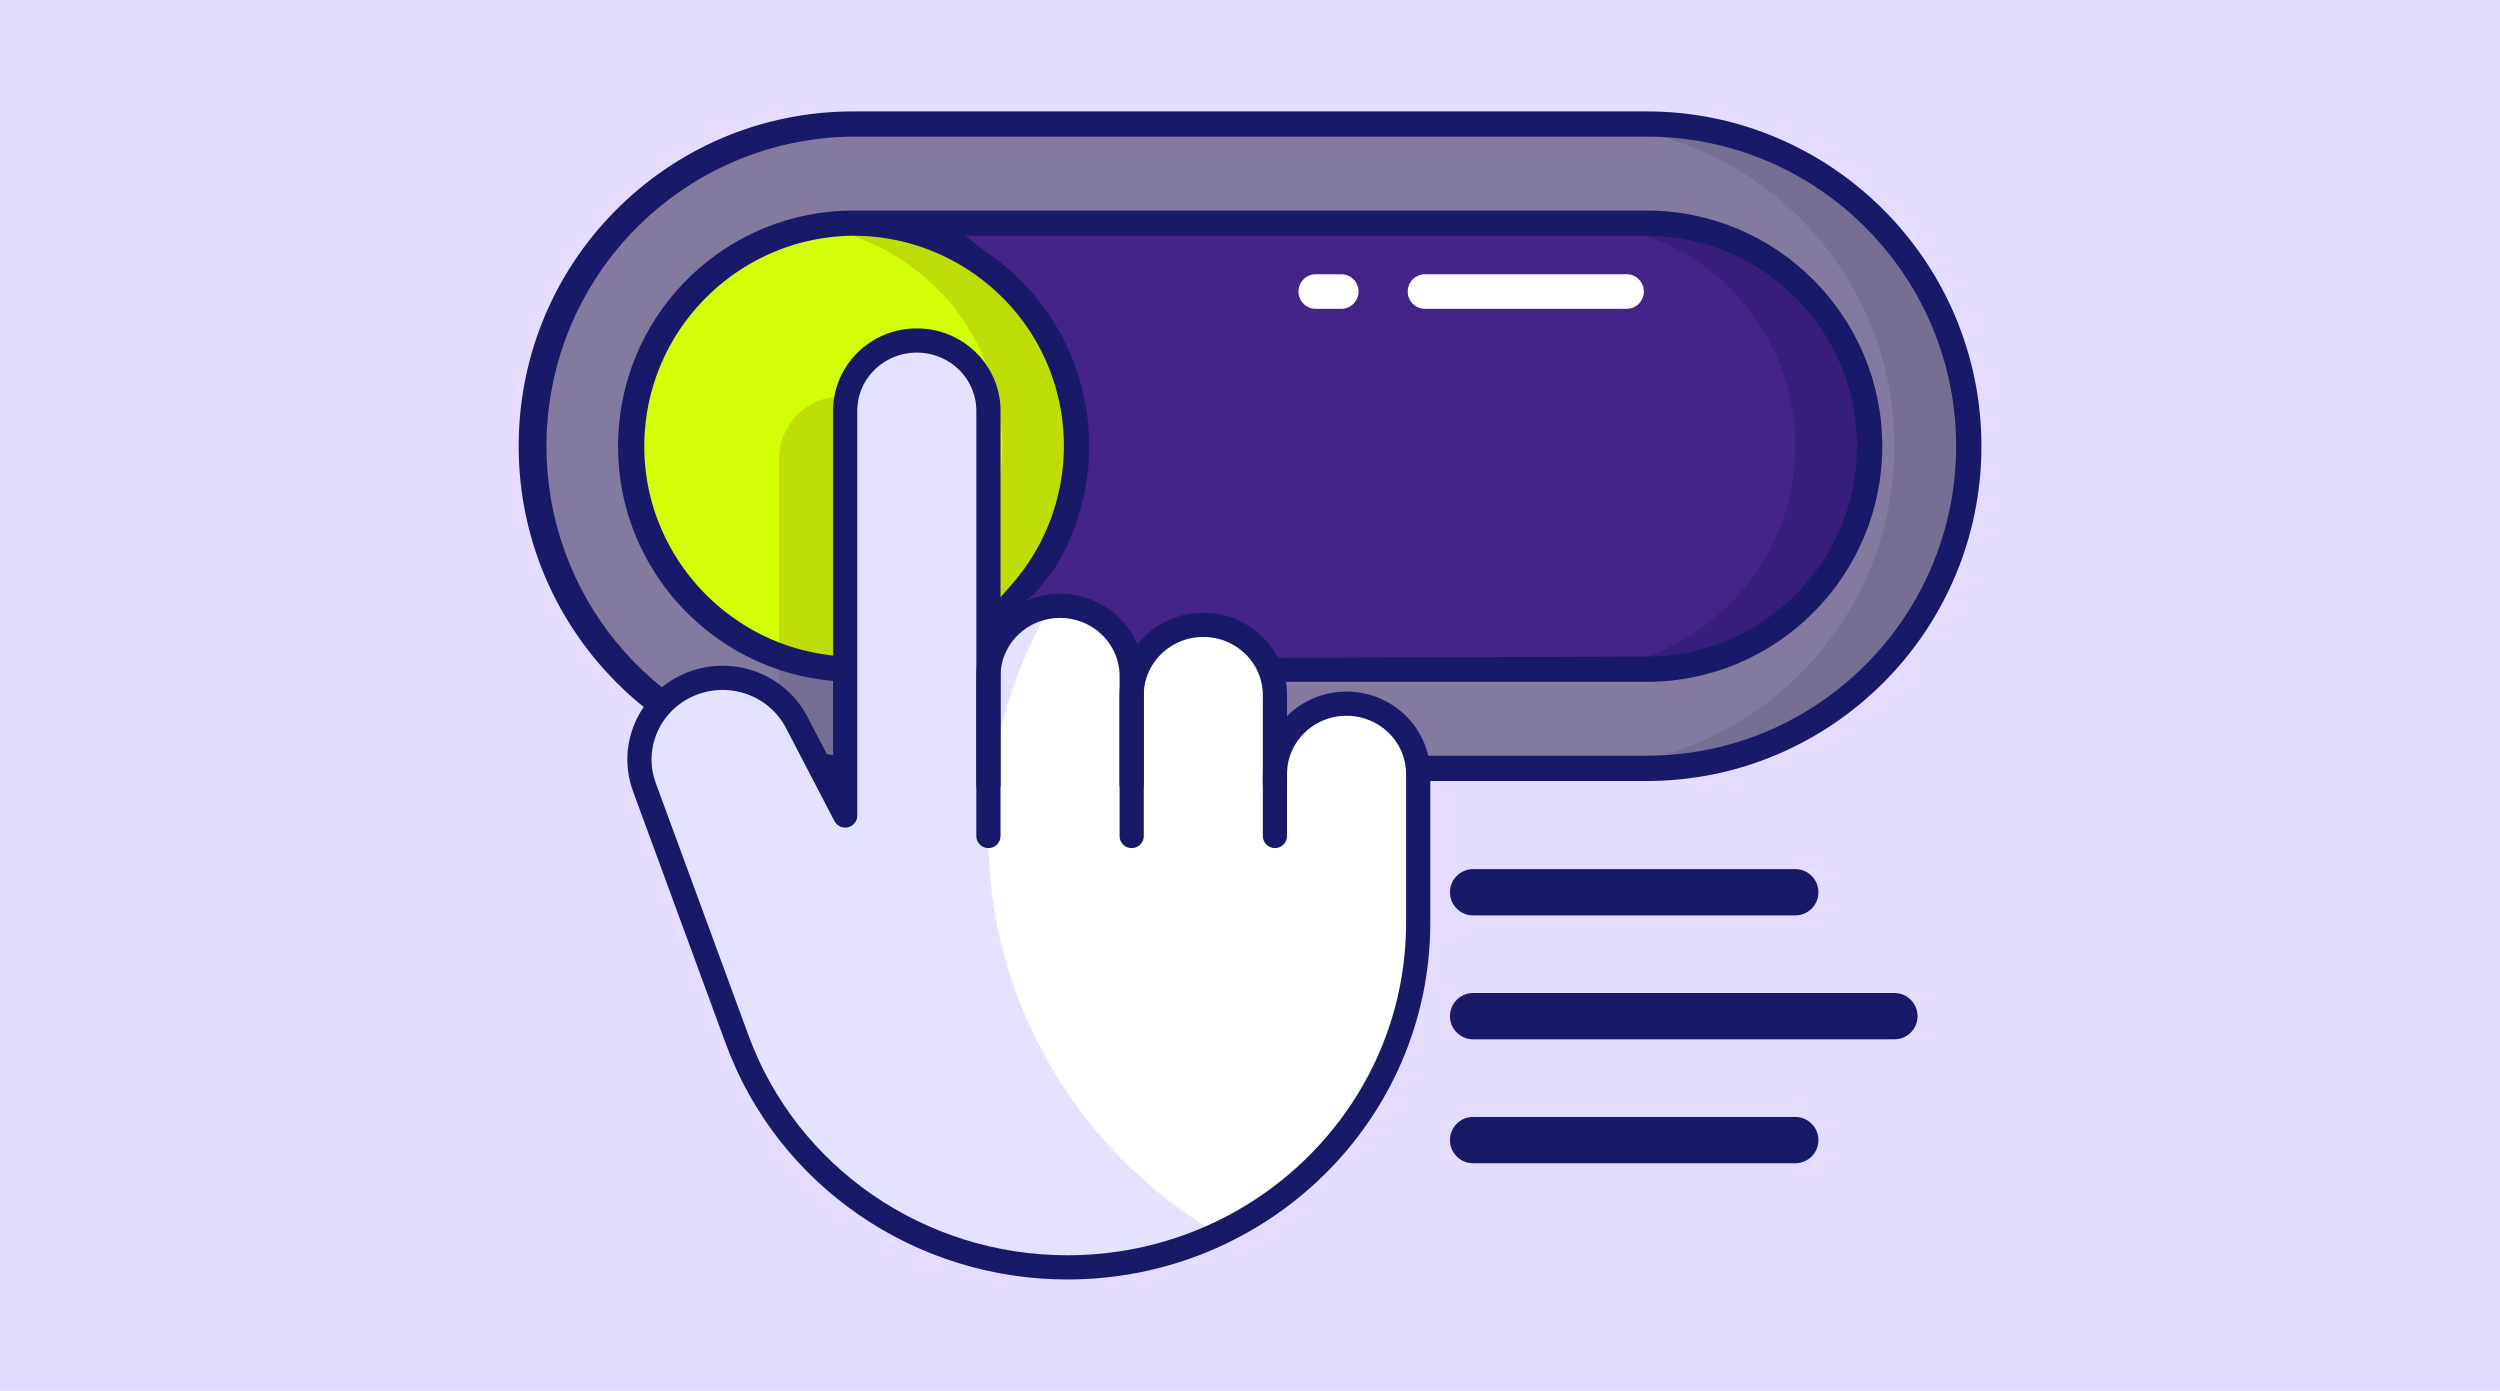 <?xml version="1.0" encoding="UTF-8"?>
<svg id="Layer_1" data-name="Layer 1" xmlns="http://www.w3.org/2000/svg" viewBox="0 0 2272 1264">
  <defs>
    <style>
      .cls-1 {
        fill: #e6dcff;
      }

      .cls-2 {
        fill: #776f93;
      }

      .cls-3 {
        fill: #371e7c;
      }

      .cls-4 {
        fill: #d3ff06;
      }

      .cls-5 {
        fill: #442488;
      }

      .cls-6 {
        fill: #84799f;
      }

      .cls-7 {
        fill: #fff;
      }

      .cls-8 {
        fill: none;
        stroke: #191969;
        stroke-linecap: round;
        stroke-linejoin: round;
        stroke-width: 22px;
      }

      .cls-9 {
        fill: #e4e3ff;
      }

      .cls-10 {
        fill: #bedd07;
      }

      .cls-11 {
        fill: #191969;
      }
    </style>
  </defs>
  <rect class="cls-1" width="2272" height="1264"/>
  <g>
    <g>
      <g id="Page-1">
        <g id="_044---Slider" data-name="044---Slider">
          <g id="Icons_copy" data-name="Icons copy">
            <path id="Shape" class="cls-6" d="M1789.21,405.47c-.1,161.67-131.13,292.7-292.8,292.8h-281.54c-1.55-2.17-3.28-4.21-5.18-6.08-16.11-16.15-40.36-20.98-61.43-12.25-21.07,8.73-34.79,29.31-34.75,52.12v-67.57c0-31.1-25.21-56.31-56.31-56.31s-56.31,25.21-56.31,56.31v-67.57c0-31.1-25.21-56.31-56.31-56.31s-56.31,25.21-56.31,56.31v-180.18c0-31.1-25.21-56.31-56.31-56.31s-56.31,25.21-56.31,56.31v281.54c-161.71,0-292.8-131.09-292.8-292.8S613.96,112.67,775.67,112.67h720.74c161.71,0,292.8,131.09,292.8,292.8h0Z"/>
            <path id="Shape-2" data-name="Shape" class="cls-2" d="M764.41,360.43c-14.95-.05-29.3,5.87-39.87,16.44-10.57,10.57-16.49,24.92-16.44,39.87v273.36c22.13,5.35,44.8,8.09,67.57,8.18v-281.54c-.03-14.94,5.89-29.29,16.44-39.87,1.9-1.8,3.93-3.46,6.08-4.96-9.7-7.42-21.57-11.46-33.78-11.49Z"/>
            <path id="Shape-3" data-name="Shape" class="cls-2" d="M1496.41,112.67h-67.57c161.71,0,292.8,131.09,292.8,292.8s-131.09,292.8-292.8,292.8h67.57c161.71,0,292.8-131.09,292.8-292.8s-131.09-292.8-292.8-292.8Z"/>
            <path id="Shape-4" data-name="Shape" class="cls-5" d="M1699.12,405.47c-.17,111.88-90.83,202.53-202.71,202.71h-439.2c-31.1,0-56.31,25.21-56.31,56.31v-67.57c0-18.91-9.49-36.55-25.26-46.98-15.77-10.42-45.15,3.17-62.54,10.58,55.82-58.74,80.73-160.48,48.78-234.96-31.94-74.47-105.17-122.76-186.21-122.8h720.74c111.88.17,202.53,90.83,202.71,202.71Z"/>
            <path id="Shape-5" data-name="Shape" class="cls-3" d="M1496.41,202.77h-67.57c111.95,0,202.71,90.76,202.71,202.71s-90.76,202.71-202.71,202.71h67.57c111.95,0,202.71-90.76,202.71-202.71s-90.76-202.71-202.71-202.71Z"/>
            <path id="Shape-6" data-name="Shape" class="cls-4" d="M978.38,405.47c0,51.99-20,101.99-55.86,139.64h-.23c-20.62,8.98-33.97,29.31-34.01,51.8v-180.18c0-31.1-25.21-56.31-56.31-56.31s-56.31,25.21-56.31,56.31v191.45c-111.95,0-202.71-90.76-202.71-202.71s90.76-202.71,202.71-202.71,202.71,90.76,202.71,202.71Z"/>
            <path id="Shape-7" data-name="Shape" class="cls-10" d="M764.41,360.43c-14.95-.05-29.3,5.87-39.87,16.44-10.57,10.57-16.49,24.92-16.44,39.87v179.67c21.69,7.75,44.54,11.74,67.57,11.78v-191.45c-.03-14.94,5.89-29.29,16.44-39.87,1.9-1.8,3.93-3.46,6.08-4.96-9.7-7.42-21.57-11.46-33.78-11.49Z"/>
            <path id="Shape-8" data-name="Shape" class="cls-10" d="M775.67,202.77c-11.33.07-22.63,1.09-33.78,3.04,63.75,10.67,118.56,51.16,147.51,108.95,28.94,57.79,28.53,125.94-1.11,183.38v98.79c.04-22.49,13.39-42.82,34.01-51.8h.23c55.82-58.74,71.3-145.08,39.36-219.55-31.94-74.47-105.17-122.76-186.21-122.8Z"/>
            <path class="cls-7" d="M1226.11,746.47h-99.59c-.04.46-.04.96-.04,1.42v56.31c0,7.15-5.81,12.96-12.96,12.96s-12.93-5.81-12.93-12.96v-57.74h-86.7v57.74c0,7.15-5.81,12.96-12.96,12.96s-12.96-5.81-12.96-12.96v-57.74h-86.7v57.74c0,7.15-5.81,12.96-12.96,12.96s-12.96-5.81-12.96-12.96v-57.74h-99.63v-313.89c0-1,.04-1.96.08-2.92.08-1.85.27-3.69.54-5.5,0-.04.04-.08.04-.15.27-1.77.62-3.5,1.04-5.23.04-.08.08-.15.08-.27.69-2.69,1.58-5.31,2.65-7.85.35-.85.73-1.65,1.11-2.46,3.04-6.27,7.16-11.89,12.16-16.62,1.46-1.38,3.04-2.69,4.65-3.92,9.42-7.16,21.2-11.39,33.93-11.39,31.12,0,56.31,25.23,56.31,56.31v180.18c0-1.19.04-2.35.12-3.54.04-.5.08-1,.15-1.5.04-.92.15-1.88.31-2.81,0-.23.04-.5.08-.73.23-1.27.46-2.54.73-3.77.31-1.35.65-2.65,1.04-3.96.38-1.27.81-2.5,1.27-3.73.04-.08.08-.15.08-.23.88-2.27,1.88-4.46,3.04-6.58.27-.46.54-.96.81-1.42.39-.65.77-1.35,1.19-1.96,1.04-1.62,2.12-3.15,3.31-4.65.42-.54.85-1.08,1.35-1.62.39-.46.77-.92,1.19-1.35.54-.69,1.15-1.31,1.85-1.96.65-.65,1.31-1.27,1.96-1.85.65-.62,1.35-1.23,2.04-1.81,1.38-1.15,2.81-2.27,4.35-3.23.73-.5,1.5-1,2.27-1.46.77-.5,1.54-.96,2.35-1.35.81-.42,1.62-.85,2.46-1.27.69-.38,1.38-.69,2.08-1h.23c.88-.38,1.77-.73,2.69-1.08.85-.31,1.69-.58,2.54-.88.04,0,.12,0,.15-.04,3.58-1.12,7.27-1.85,10.92-2.23h.15c.81-.08,1.58-.12,2.35-.15,2.46-.19,4.92-.15,7.35.04,1.35.08,2.69.23,4.04.42,1.35.19,2.69.46,4.04.73,1.31.31,2.65.65,3.96,1.04,2.62.77,5.15,1.73,7.65,2.88,1.23.58,2.42,1.19,3.58,1.85.12.04.23.12.31.15,1.15.65,2.27,1.35,3.38,2.08,1,.65,1.96,1.35,2.88,2.04.85.65,1.69,1.31,2.5,2,2.19,1.88,4.23,3.89,6.08,6.04.46.5.92,1.04,1.35,1.58.04.04.08.08.08.12.69.85,1.35,1.73,2,2.62.04.04.04.12.08.15,1.31,1.85,2.5,3.77,3.58,5.77.54,1,1.04,2.04,1.54,3.08.46,1.04.92,2.08,1.35,3.15.42,1.08.81,2.15,1.15,3.27.35,1.08.65,2.19.96,3.31.27,1.12.54,2.23.73,3.39.19.85.31,1.65.42,2.5.11.69.19,1.38.27,2.08.19,1.96.31,3.92.31,5.89v67.59c0-31.12,25.2-56.31,56.31-56.31s56.28,25.2,56.28,56.31v67.47c0-.46,0-.92.04-1.35.5-22.23,14.12-42.12,34.74-50.7,9.92-4.11,20.57-5.15,30.76-3.46.33.05.65.12.98.18,1.57.29,3.12.64,4.67,1.06.88.24,1.75.48,2.62.76.65.21,1.3.44,1.94.67,1.51.55,3,1.14,4.46,1.82,5.81,2.73,11.23,6.46,16,11.23,1.88,1.88,3.62,3.92,5.15,6.08.92,1.23,1.77,2.46,2.58,3.77.81,1.27,1.58,2.58,2.27,3.92,1.04,2,1.96,4.08,2.77,6.19.54,1.38,1,2.81,1.42,4.23.39,1.46.77,2.92,1.08,4.42.65,3.23,1.04,6.5,1.12,9.81Z"/>
            <path class="cls-9" d="M1226.05,730.62h-67.59c-.27-11.65-4.15-23-11.19-32.35-.54-.73-1.08-1.46-1.65-2.15-1.12-1.38-2.31-2.69-3.54-3.92-1.88-1.81-3.92-3.46-6.04-4.96,16.96-12.96,39.24-14.85,57.66-6.27,5.81,2.73,11.23,6.46,16,11.23,1.88,1.88,3.62,3.92,5.15,6.08.92,1.23,1.77,2.46,2.58,3.77.81,1.27,1.58,2.58,2.27,3.92,1.04,2,1.96,4.08,2.77,6.19.5,1.38,1,2.81,1.42,4.23.39,1.46.77,2.92,1.08,4.42.65,3.19,1,6.5,1.08,9.81Z"/>
          </g>
          <g id="Icons">
            <path class="cls-11" d="M1113.5,799.84c-6.31,0-11.44-5.15-11.44-11.48v-123.86c0-24.72-20.11-44.83-44.83-44.83s-44.83,20.11-44.83,44.83v123.86c0,6.33-5.15,11.48-11.48,11.48s-11.48-5.15-11.48-11.48v-132.36l6.3,11.27,1.26-.63c2.8-1.39,3.99-5.79,3.99-14.72,0-6.31-.62-14.14-1.21-21.71-.58-7.33-1.17-14.92-1.17-20.81,0-10.45,1.94-10.99,2.33-11l495.48-1.69c1.34,0,2.73,0,4.12-.08,50.09-1.03,97.13-21.4,132.38-57.34,35.3-36,54.74-83.52,54.74-133.81s-19.46-97.85-54.78-133.84c-35.28-35.95-82.33-56.3-132.5-57.32-1.29-.08-2.65-.08-3.95-.08h-619.64l26.88,19.94c42.86,31.75,72.09,78.05,82.28,130.38,10.19,52.3.55,106.17-27.15,151.7l-18.31,23.31-.05.03-20.46,16.43-32.57,26.18,2.67.82c3.08.95,6.74,2.23,10.88,3.81-.76,3.3-1.15,6.69-1.15,10.09v191.45c0,6.33-5.15,11.48-11.48,11.48s-11.48-5.15-11.48-11.48v-371.62c0-24.72-20.11-44.83-44.83-44.83s-44.84,20.11-44.84,44.83v312.4h-22.92v-19.75l-10.27-.71c-79.01-5.59-151.71-41.12-204.72-100.06-52.94-58.95-80.54-135.01-77.71-214.18,2.83-79.16,35.77-153.02,92.75-207.97,57-54.97,131.99-85.25,211.15-85.25h720.98c167.78,0,304.29,136.49,304.29,304.25s-136.5,304.29-304.29,304.29h-262.07l2.31,12.97c.39,2.26.66,4.41.81,6.41h-22.9c-1.48-23.63-20.86-41.93-44.73-41.93-8.96,0-17.61,2.66-25.03,7.68-11.92,8.03-19.31,21.37-19.77,35.68-.04.43-.04.97-.04,1.47v56.31c0,6.33-5.15,11.48-11.48,11.48ZM1170.16,664.29c17.71,0,34.36,6.85,46.88,19.3l3.25,3.2h276.11c7.18,0,14.42-.27,21.5-.81,70.44-5.35,135.91-36.93,184.34-88.92,48.68-52.26,75.49-120.31,75.49-191.59s-26.81-139.31-75.49-191.58c-48.43-52-113.9-83.59-184.34-88.94-7.08-.54-14.31-.81-21.5-.81h-720.71c-150.09,1.28-272.56,119.7-278.82,269.61-1.37,32.95,2.93,65.46,12.78,96.63,9.54,30.18,24.03,58.36,43.08,83.78,38.31,51.13,93.36,87.98,155.02,103.78,14.51,3.71,29.44,6.29,44.39,7.66l12.08,1.11v-67.13l-9.95-1.02c-15.64-1.58-31.01-4.85-45.69-9.7-43.77-14.43-82.4-43.32-108.78-81.37-27.13-39.13-40.22-85.02-37.84-132.71,5.73-114.01,99.62-203.39,213.74-203.46h720.71c118.11,0,214.2,96.07,214.2,214.16s-96.09,214.2-214.2,214.2h-385.79l7.55,15.82c3.98,8.27,6.17,17.1,6.51,26.26l.67,17.07,15.28-7.6c9.1-4.53,19.31-6.92,29.54-6.92ZM775.64,214.23c-100.13.62-183.48,79.36-189.76,179.26-2.58,41.04,7.94,81.05,30.42,115.7,21.81,33.63,54.23,60.1,91.27,74.53,14.06,5.51,28.92,9.33,44.16,11.36l12.49,1.64v-179.98c0-19.38,8.34-37.88,22.89-50.74,3.25-2.93,6.95-5.6,11-7.95,10.29-5.96,22.01-9.11,33.87-9.11s23.58,3.15,33.92,9.11c20.9,12.05,33.88,34.54,33.88,58.69v136.79l19.33-21.9c49.64-56.23,61.75-136.71,30.86-205.04-30.27-67.02-97.36-111.11-170.92-112.31-1.03-.04-2.05-.04-3.1-.04h-.28ZM986.46,639.84c-4.52-8.83-14.18-18.16-28.86-27.89-20.21-13.39-43.06-23-53.15-26.94,5.26-17.71,21.57-29.97,40.14-29.97,23.09,0,41.87,18.78,41.87,41.87v42.93Z"/>
            <path class="cls-11" d="M1338.75,831.93c-11.6,0-21.04-9.44-21.04-21.04s9.44-21.04,21.04-21.04h292.8c11.6,0,21.04,9.44,21.04,21.04s-9.44,21.04-21.04,21.04h-292.8Z"/>
            <path class="cls-11" d="M1338.75,944.54c-11.6,0-21.04-9.44-21.04-21.04s9.44-21.04,21.04-21.04h382.89c11.6,0,21.04,9.44,21.04,21.04s-9.44,21.04-21.04,21.04h-382.89Z"/>
            <path class="cls-11" d="M1338.75,1057.16c-11.6,0-21.04-9.44-21.04-21.04s9.44-21.04,21.04-21.04h292.8c11.6,0,21.04,9.44,21.04,21.04s-9.44,21.04-21.04,21.04h-292.8Z"/>
          </g>
        </g>
      </g>
      <path class="cls-7" d="M1493.93,264.94c0,8.68-7.03,15.71-15.71,15.71h-183.18c-8.67,0-15.71-7.03-15.71-15.71s7.03-15.71,15.71-15.71h183.18c8.67,0,15.71,7.03,15.71,15.71Z"/>
      <path class="cls-7" d="M1234.64,264.94c0,8.68-7.03,15.71-15.71,15.71h-23.18c-8.67,0-15.71-7.03-15.71-15.71s7.03-15.71,15.71-15.71h23.18c8.67,0,15.71,7.03,15.71,15.71Z"/>
    </g>
    <path class="cls-11" d="M634.86,730.62h127.86v59.32l-101.05-50.55c-8.35-4.42-17.46-7.39-26.81-8.77Z"/>
    <path class="cls-11" d="M875.32,730.62h25.93v57.74c0,7.15-5.81,12.96-12.96,12.96s-12.96-5.81-12.96-12.96v-57.74Z"/>
    <path class="cls-11" d="M987.95,730.62h25.93v57.74c0,7.15-5.81,12.96-12.96,12.96s-12.96-5.81-12.96-12.96v-57.74Z"/>
    <path class="cls-11" d="M1126.5,730.62c-.04.46-.04.96-.04,1.42v56.31c0,7.15-5.81,12.96-12.96,12.96s-12.93-5.81-12.93-12.96v-57.74h25.93Z"/>
    <g>
      <g>
        <path class="cls-7" d="M898.28,713.02v-339.65c0-35.3-29.14-63.92-65.1-63.92h0c-35.95,0-65.1,28.62-65.1,63.92v367.76l-44.09-84.68c-18.31-35.16-61.45-50.08-98.15-33.95h0c-36.1,15.87-53.64,56.39-40.21,92.92l84.33,229.5c45.62,124.14,165.58,206.87,299.97,206.87h0c176.13,0,318.9-140.21,318.9-313.16v-135.19c0-35.3-29.14-63.92-65.1-63.92h0c-35.95,0-65.1,28.62-65.1,63.92v56.31-127.95c0-35.3-29.14-63.92-65.1-63.92h0c-35.95,0-65.1,28.62-65.1,63.92v127.95-145.25c0-35.3-29.14-63.92-65.1-63.92h0c-35.95,0-65.1,28.62-65.1,63.92v145.25"/>
        <path class="cls-9" d="M898.28,759.75c0-75.87,20.43-147.06,56.16-208.56-31.72,4.28-56.16,30.98-56.16,63.3v-241.12c0-35.3-29.14-63.92-65.1-63.92h0c-35.95,0-65.1,28.62-65.1,63.92v367.76l-44.09-84.68c-18.31-35.16-61.45-50.08-98.15-33.95h0c-36.1,15.87-53.64,56.39-40.21,92.92l84.33,229.5c45.62,124.14,165.58,206.87,299.97,206.87h0c49.07,0,95.55-10.9,137.08-30.34-125.04-73.67-208.74-208.08-208.74-361.69Z"/>
      </g>
      <g>
        <path class="cls-8" d="M1158.65,759.75v-56.32c0-35.3,29.14-63.92,65.1-63.92h0c35.95,0,65.1,28.62,65.1,63.92v135.2c0,172.96-142.78,313.16-318.9,313.16h0c-134.39,0-254.36-82.73-299.97-206.87l-84.33-229.5c-13.43-36.53,4.11-77.05,40.21-92.92h0c36.7-16.13,79.84-1.21,98.15,33.95l44.09,84.68v-367.76c0-35.3,29.14-63.92,65.1-63.92h0c35.95,0,65.1,28.62,65.1,63.92v339.65"/>
        <path class="cls-8" d="M898.28,759.75v-145.25c0-35.3,29.14-63.92,65.1-63.92h0c35.95,0,65.1,28.62,65.1,63.92v145.25"/>
        <path class="cls-8" d="M1028.46,713.02v-81.22c0-35.3,29.14-63.92,65.1-63.92h0c35.95,0,65.1,28.62,65.1,63.92v81.22"/>
      </g>
    </g>
  </g>
</svg>